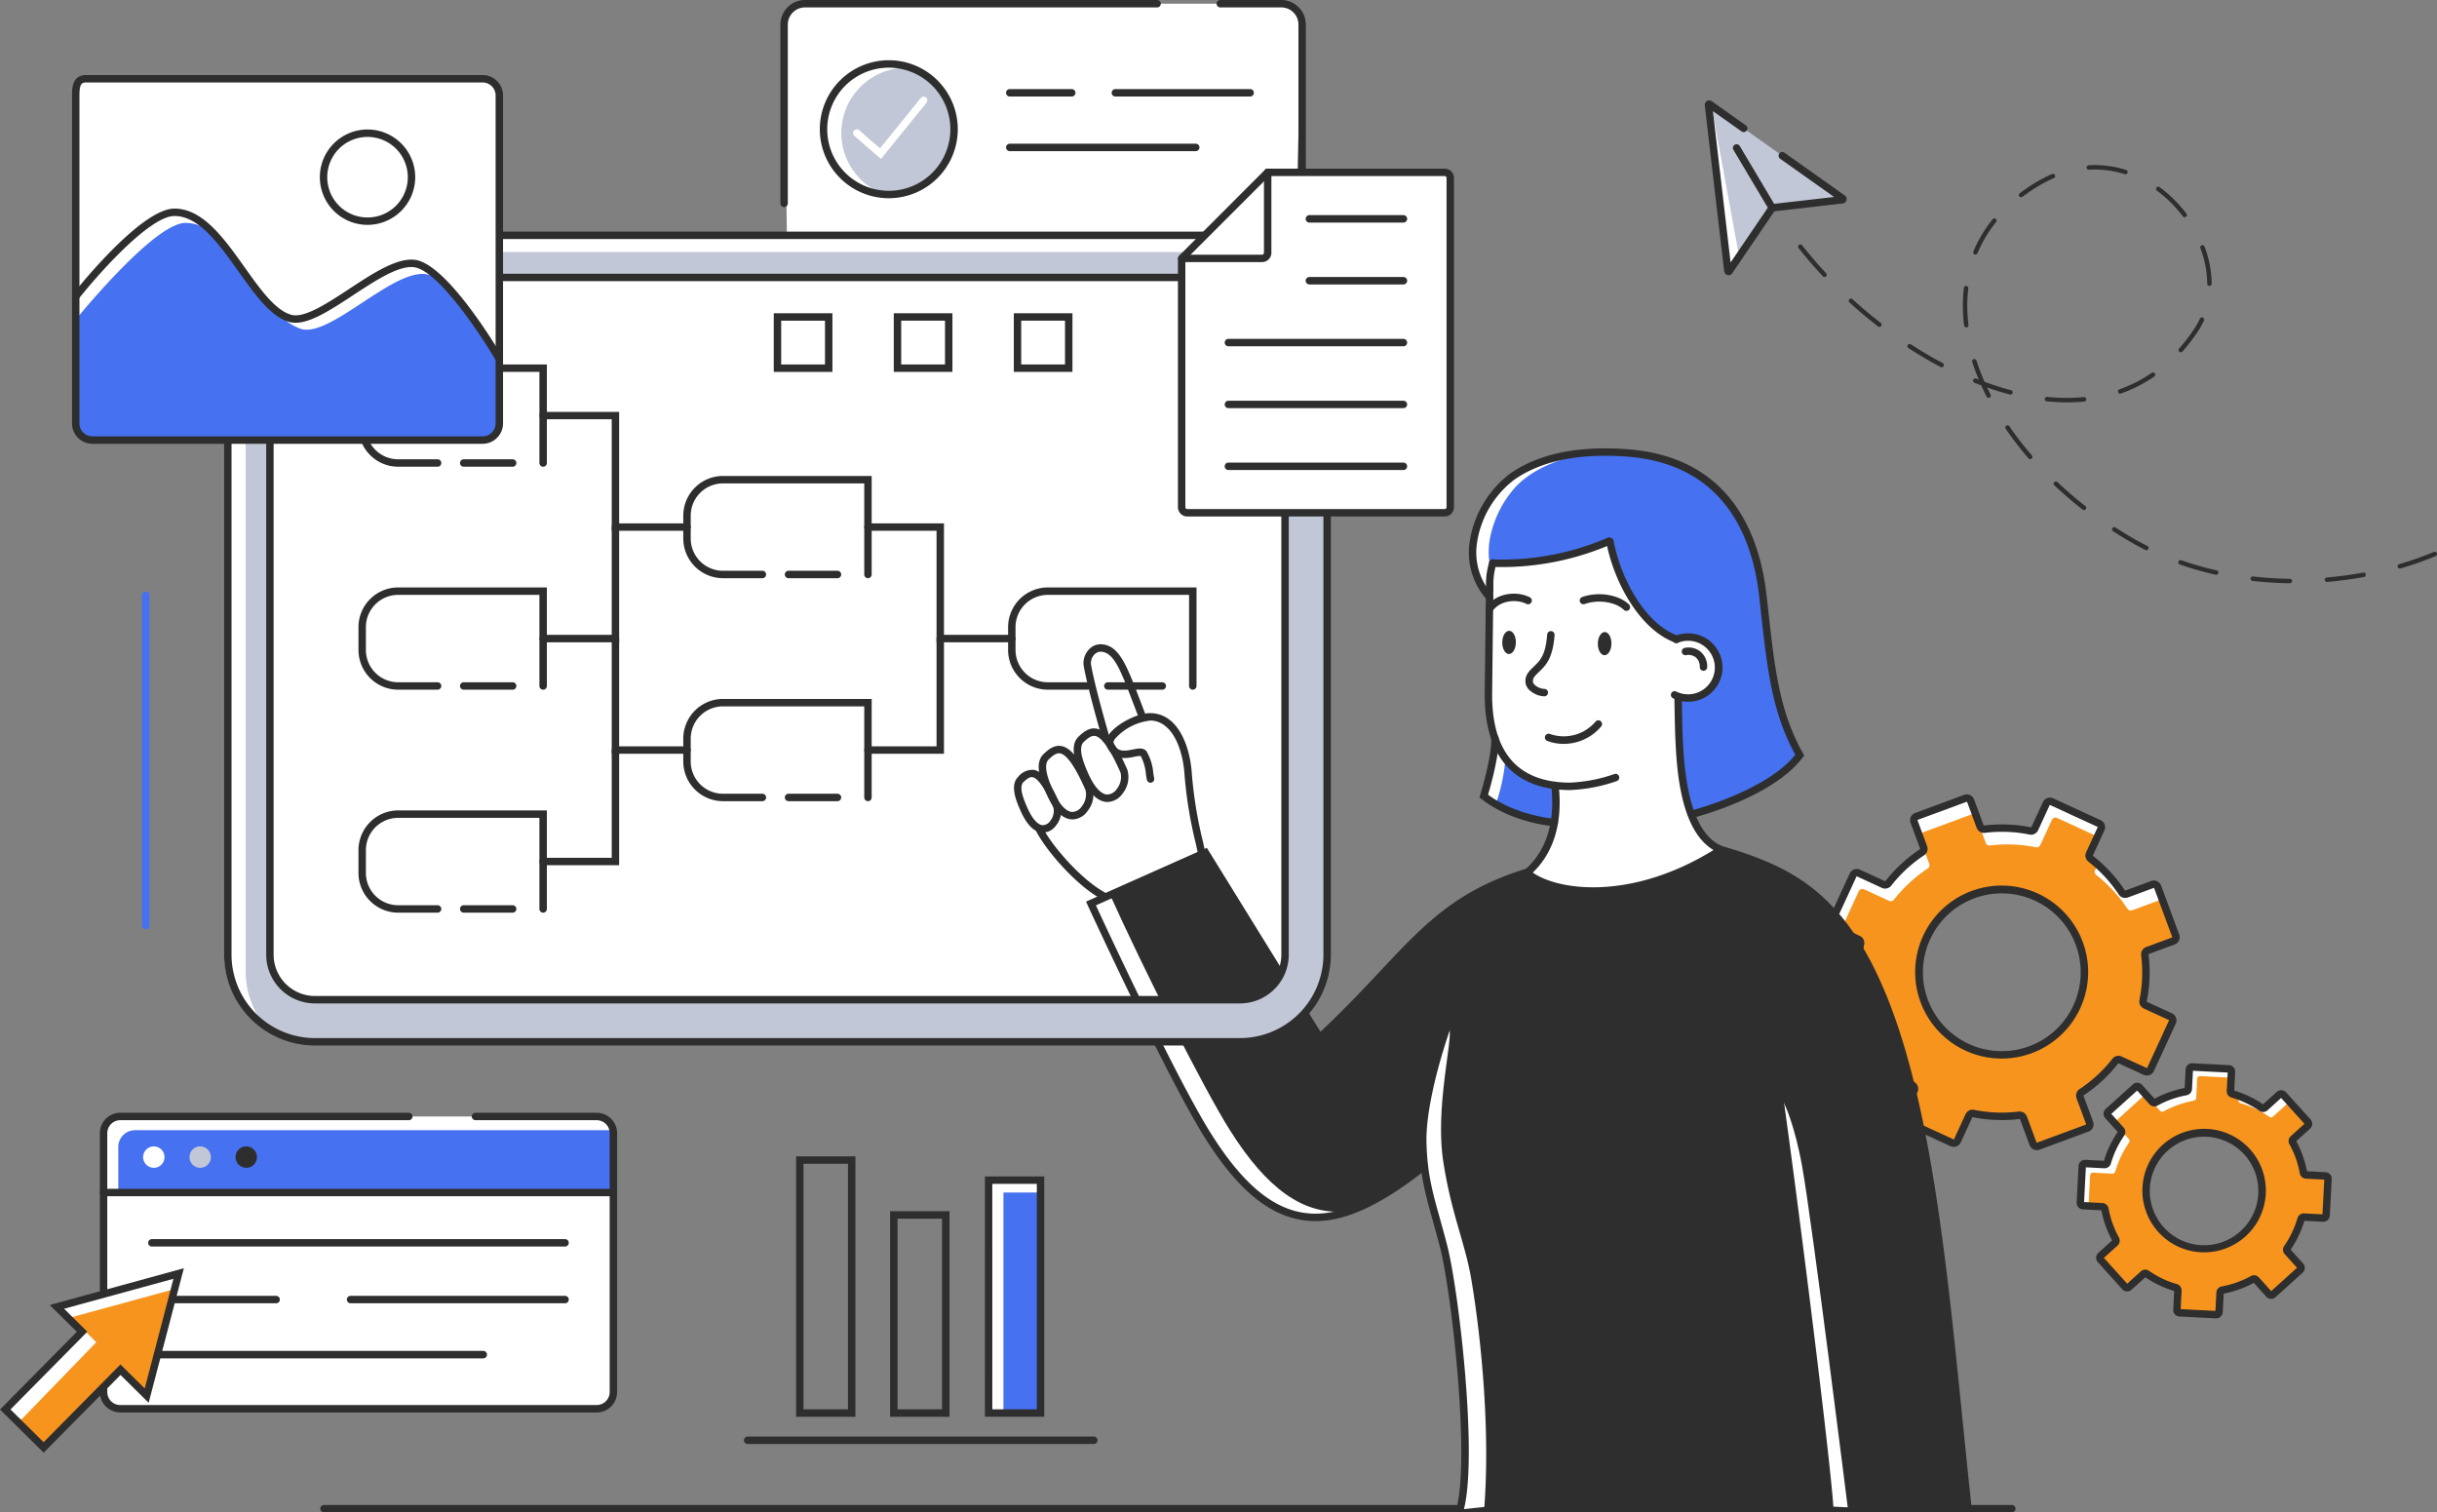<svg id="rys2" xmlns="http://www.w3.org/2000/svg" width="471.924" height="292.859" viewBox="0 0 471.924 292.859">
  <rect x="0" y="0" width="471.924" height="292.859" fill="#808080" stroke="none"/>
  <path id="Path_399" data-name="Path 399" d="M293.355,248.29H114.213a8.719,8.719,0,0,1-8.718-8.722V117.146a8.718,8.718,0,0,1,8.718-8.718H293.355a8.722,8.722,0,0,1,8.722,8.718V239.568A8.723,8.723,0,0,1,293.355,248.29Z" transform="translate(-53.226 -54.706)" fill="#fff"/>
  <path id="Path_400" data-name="Path 400" d="M175.87,162.246a.722.722,0,0,1-.721-.721v-17.64H147.792a6.254,6.254,0,0,0-6.246,6.25v4.422a6.254,6.254,0,0,0,6.246,6.25h7.637a.719.719,0,0,1,0,1.438h-7.637a7.7,7.7,0,0,1-7.684-7.689v-4.422a7.7,7.7,0,0,1,7.684-7.689h28.8v19.078A.719.719,0,0,1,175.87,162.246Z" transform="translate(-70.69 -71.87)" fill="#2e2e2e"/>
  <path id="Path_401" data-name="Path 401" d="M189.99,180.943h-9.476a.719.719,0,0,1,0-1.438h9.476a.719.719,0,0,1,0,1.438Z" transform="translate(-90.714 -90.567)" fill="#2e2e2e"/>
  <path id="Path_402" data-name="Path 402" d="M175.87,249.389a.722.722,0,0,1-.721-.721V231.028H147.792a6.253,6.253,0,0,0-6.246,6.246V241.7a6.256,6.256,0,0,0,6.246,6.25h7.637a.719.719,0,0,1,0,1.438h-7.637a7.7,7.7,0,0,1-7.684-7.688v-4.426a7.694,7.694,0,0,1,7.684-7.685h28.8v19.078A.718.718,0,0,1,175.87,249.389Z" transform="translate(-70.69 -115.837)" fill="#2e2e2e"/>
  <path id="Path_403" data-name="Path 403" d="M189.99,268.086h-9.476a.719.719,0,0,1,0-1.438h9.476a.719.719,0,0,1,0,1.438Z" transform="translate(-90.714 -134.534)" fill="#2e2e2e"/>
  <path id="Path_404" data-name="Path 404" d="M175.87,336.531a.722.722,0,0,1-.721-.721V318.17H147.792a6.253,6.253,0,0,0-6.246,6.247v4.425a6.256,6.256,0,0,0,6.246,6.25h7.637a.719.719,0,0,1,0,1.438h-7.637a7.7,7.7,0,0,1-7.684-7.689v-4.425a7.7,7.7,0,0,1,7.684-7.685h28.8V335.81A.719.719,0,0,1,175.87,336.531Z" transform="translate(-70.69 -159.803)" fill="#2e2e2e"/>
  <path id="Path_405" data-name="Path 405" d="M189.99,355.228h-9.476a.719.719,0,0,1,0-1.438h9.476a.719.719,0,0,1,0,1.438Z" transform="translate(-90.714 -178.501)" fill="#2e2e2e"/>
  <path id="Path_406" data-name="Path 406" d="M302.822,205.818a.715.715,0,0,1-.717-.717V187.461h-27.36a6.253,6.253,0,0,0-6.247,6.247v4.425a6.253,6.253,0,0,0,6.247,6.246h7.637a.719.719,0,0,1,0,1.438h-7.637a7.7,7.7,0,0,1-7.685-7.685v-4.425a7.694,7.694,0,0,1,7.685-7.685h28.795V205.1a.715.715,0,0,1-.717.717Z" transform="translate(-134.742 -93.856)" fill="#2e2e2e"/>
  <path id="Path_407" data-name="Path 407" d="M316.943,224.51h-9.476a.719.719,0,0,1,0-1.438h9.476a.719.719,0,0,1,0,1.438Z" transform="translate(-154.767 -112.548)" fill="#2e2e2e"/>
  <path id="Path_408" data-name="Path 408" d="M302.822,292.96a.718.718,0,0,1-.717-.717V274.6h-27.36a6.257,6.257,0,0,0-6.247,6.25v4.425a6.253,6.253,0,0,0,6.247,6.247h7.637a.719.719,0,0,1,0,1.438h-7.637a7.7,7.7,0,0,1-7.685-7.685V280.85a7.693,7.693,0,0,1,7.685-7.685h28.795v19.078a.718.718,0,0,1-.717.717Z" transform="translate(-134.742 -137.822)" fill="#2e2e2e"/>
  <path id="Path_409" data-name="Path 409" d="M316.943,311.653h-9.476a.719.719,0,0,1,0-1.438h9.476a.719.719,0,0,1,0,1.438Z" transform="translate(-154.767 -156.515)" fill="#2e2e2e"/>
  <path id="Path_410" data-name="Path 410" d="M429.774,249.389a.718.718,0,0,1-.717-.721V231.028H401.7a6.254,6.254,0,0,0-6.25,6.246V241.7a6.257,6.257,0,0,0,6.25,6.25h7.633a.719.719,0,0,1,0,1.438H401.7a7.7,7.7,0,0,1-7.689-7.688v-4.426a7.7,7.7,0,0,1,7.689-7.685H430.5v19.078A.721.721,0,0,1,429.774,249.389Z" transform="translate(-198.794 -115.837)" fill="#2e2e2e"/>
  <path id="Path_411" data-name="Path 411" d="M442.805,268.086H432.263a.719.719,0,1,1,0-1.438h10.542a.719.719,0,0,1,0,1.438Z" transform="translate(-217.729 -134.534)" fill="#2e2e2e"/>
  <path id="Path_412" data-name="Path 412" d="M239.412,184H224.834v-21.59H211.553a.717.717,0,1,1,0-1.434h14.719v21.586h13.14a.719.719,0,0,1,0,1.438Z" transform="translate(-106.373 -81.221)" fill="#2e2e2e"/>
  <path id="Path_413" data-name="Path 413" d="M226.272,227.572H211.553a.719.719,0,1,1,0-1.438h13.281V205.265a.719.719,0,0,1,1.438,0v22.307Z" transform="translate(-106.373 -103.202)" fill="#2e2e2e"/>
  <path id="Path_414" data-name="Path 414" d="M366.368,227.572H351.79V205.986H338.509a.719.719,0,0,1,0-1.438h14.719v21.586h13.14a.719.719,0,0,1,0,1.438Z" transform="translate(-170.429 -103.202)" fill="#2e2e2e"/>
  <path id="Path_415" data-name="Path 415" d="M353.228,271.143H338.509a.719.719,0,0,1,0-1.438H351.79V248.836a.719.719,0,1,1,1.438,0v22.307Z" transform="translate(-170.429 -125.183)" fill="#2e2e2e"/>
  <path id="Path_416" data-name="Path 416" d="M253.671,271.143H239.093V248.836a.719.719,0,1,1,1.438,0V269.7h13.14a.719.719,0,0,1,0,1.438Z" transform="translate(-120.632 -125.183)" fill="#2e2e2e"/>
  <path id="Path_417" data-name="Path 417" d="M226.272,314.714H211.553a.719.719,0,1,1,0-1.438h13.281V292.407a.719.719,0,0,1,1.438,0v22.307Z" transform="translate(-106.373 -147.169)" fill="#2e2e2e"/>
  <path id="Path_418" data-name="Path 418" d="M303.86,132.348h8.483v-8.479H303.86Zm9.922,1.438h-11.36V122.43h11.36Z" transform="translate(-152.583 -61.771)" fill="#2e2e2e"/>
  <path id="Path_419" data-name="Path 419" d="M350.766,132.348h8.483v-8.479h-8.483Zm9.922,1.438H349.328V122.43h11.359Z" transform="translate(-176.249 -61.771)" fill="#2e2e2e"/>
  <path id="Path_420" data-name="Path 420" d="M397.674,132.348h8.483v-8.479h-8.483Zm9.922,1.438H396.24V122.43H407.6Z" transform="translate(-199.918 -61.771)" fill="#2e2e2e"/>
  <path id="Path_421" data-name="Path 421" d="M741.431,360.069c-7.551-3.474-11.661-13.244-8.186-20.795s13.957-11.638,21.5-8.164,11.311,13.66,7.837,21.211S748.978,363.547,741.431,360.069Zm35.431,4.389,4.229-9.178a.787.787,0,0,0-.386-1.04l-4.846-2.234a.776.776,0,0,1-.435-.866,27.682,27.682,0,0,0,.338-8.874.781.781,0,0,1,.5-.829l5.009-1.854a.777.777,0,0,0,.465-1l-3.5-9.48a.787.787,0,0,0-1.007-.464l-5.009,1.85a.777.777,0,0,1-.922-.3,27.708,27.708,0,0,0-6.027-6.522.778.778,0,0,1-.234-.94l2.234-4.85a.783.783,0,0,0-.386-1.037l-9.178-4.229a.784.784,0,0,0-1.037.387l-2.233,4.846a.784.784,0,0,1-.87.435,27.642,27.642,0,0,0-8.87-.338.782.782,0,0,1-.832-.5l-1.851-5.009a.783.783,0,0,0-1.007-.464l-9.48,3.5a.784.784,0,0,0-.461,1.007l1.851,5.013a.775.775,0,0,1-.308.918,27.76,27.76,0,0,0-6.518,6.027.784.784,0,0,1-.944.234l-4.846-2.234a.787.787,0,0,0-1.041.386l-4.225,9.178a.782.782,0,0,0,.382,1.04l4.849,2.23a.776.776,0,0,1,.431.87,27.756,27.756,0,0,0-.338,8.87.784.784,0,0,1-.5.832l-5.013,1.851a.786.786,0,0,0-.465,1.007l3.5,9.48a.781.781,0,0,0,1.007.461l5.009-1.851a.779.779,0,0,1,.922.308,27.723,27.723,0,0,0,6.023,6.518.78.78,0,0,1,.238.944l-2.233,4.846a.782.782,0,0,0,.383,1.04l9.178,4.225a.782.782,0,0,0,1.04-.383l2.234-4.846a.774.774,0,0,1,.866-.435,27.781,27.781,0,0,0,8.874.338.778.778,0,0,1,.828.5l1.854,5.009a.782.782,0,0,0,1,.464l9.48-3.5a.785.785,0,0,0,.464-1.007l-1.851-5.009a.782.782,0,0,1,.305-.922,27.75,27.75,0,0,0,6.521-6.023.777.777,0,0,1,.94-.234l4.85,2.23a.777.777,0,0,0,1.036-.383Z" transform="translate(-360.411 -157.371)" fill="#f7941e"/>
  <path id="Path_422" data-name="Path 422" d="M818.8,338.972a.782.782,0,0,0,.234.944,27.751,27.751,0,0,1,6.023,6.522.783.783,0,0,0,.922.3l5.009-1.851a.78.78,0,0,1,1.007.461l2.668,7.216a.772.772,0,0,0,.059-.654l-3.5-9.476a.785.785,0,0,0-1.007-.465l-5.009,1.85a.782.782,0,0,1-.922-.3,27.868,27.868,0,0,0-4.983-5.637l-.5,1.089Z" transform="translate(-413.08 -170.475)" fill="#fff"/>
  <path id="Path_423" data-name="Path 423" d="M748.689,316.937l.836,2.263a.754.754,0,0,1,.4-.353l9.48-3.5a.782.782,0,0,1,1,.465l1.854,5.013a.778.778,0,0,0,.829.5,27.667,27.667,0,0,1,8.874.342.779.779,0,0,0,.866-.435l2.233-4.849a.786.786,0,0,1,1.04-.383l8.141,3.749.647-1.4a.788.788,0,0,0-.387-1.041l-9.178-4.225a.78.78,0,0,0-1.036.383l-2.234,4.849a.784.784,0,0,1-.87.435,27.727,27.727,0,0,0-8.87-.342.778.778,0,0,1-.832-.5l-1.851-5.013a.782.782,0,0,0-1.007-.461l-9.479,3.5A.781.781,0,0,0,748.689,316.937Z" transform="translate(-377.717 -157.607)" fill="#fff"/>
  <path id="Path_424" data-name="Path 424" d="M721.312,340.6a.781.781,0,0,1,1.037-.383l4.85,2.233a.777.777,0,0,0,.94-.234,27.708,27.708,0,0,1,6.522-6.027.777.777,0,0,0,.3-.922L734.128,333a.775.775,0,0,1-.245.272,27.749,27.749,0,0,0-6.518,6.027.784.784,0,0,1-.944.234l-4.846-2.233a.787.787,0,0,0-1.04.386l-4.225,9.178a.778.778,0,0,0,.383,1.037l1.037.48Z" transform="translate(-361.369 -168.011)" fill="#fff"/>
  <path id="Path_425" data-name="Path 425" d="M776.132,363.723h0ZM750.8,371.876a1.492,1.492,0,0,1,1.4.977l1.851,5.009a.06.06,0,0,0,.082.037l9.479-3.5a.071.071,0,0,0,.041-.085L761.8,369.3a1.5,1.5,0,0,1,.584-1.769,27.062,27.062,0,0,0,6.354-5.868,1.489,1.489,0,0,1,1.806-.446l4.849,2.23a.072.072,0,0,0,.086-.03l4.225-9.178a.064.064,0,0,0-.034-.085l-4.846-2.234a1.5,1.5,0,0,1-.84-1.661,26.886,26.886,0,0,0,.331-8.643,1.5,1.5,0,0,1,.966-1.594l5.009-1.851a.073.073,0,0,0,.041-.082l-3.5-9.48a.062.062,0,0,0-.082-.037l-5.009,1.851a1.5,1.5,0,0,1-1.769-.584,26.9,26.9,0,0,0-5.871-6.35,1.5,1.5,0,0,1-.446-1.81l2.234-4.846a.068.068,0,0,0-.034-.089l-9.178-4.225a.077.077,0,0,0-.085.03l-2.23,4.849a1.508,1.508,0,0,1-1.665.84,26.883,26.883,0,0,0-8.643-.33,1.5,1.5,0,0,1-1.59-.966l-1.851-5.01a.081.081,0,0,0-.086-.041l-9.479,3.5a.064.064,0,0,0-.037.082l1.851,5.013a1.488,1.488,0,0,1-.584,1.765,27.116,27.116,0,0,0-6.35,5.871,1.5,1.5,0,0,1-1.81.446l-4.846-2.234a.065.065,0,0,0-.085.034l-4.225,9.178a.063.063,0,0,0,.03.085l4.846,2.234a1.491,1.491,0,0,1,.84,1.661,27.08,27.08,0,0,0-.331,8.643,1.49,1.49,0,0,1-.966,1.59l-5.009,1.855a.063.063,0,0,0-.037.082l3.5,9.479a.081.081,0,0,0,.033.037.071.071,0,0,0,.049,0l5.013-1.851a1.5,1.5,0,0,1,1.769.584,27.044,27.044,0,0,0,5.871,6.35,1.5,1.5,0,0,1,.442,1.81l-2.23,4.846a.069.069,0,0,0,.03.085l9.178,4.229a.073.073,0,0,0,.086-.033l2.233-4.846a1.5,1.5,0,0,1,1.665-.84,26.858,26.858,0,0,0,8.639.33A1.622,1.622,0,0,1,750.8,371.876Zm3.315,7.466a1.5,1.5,0,0,1-1.409-.982l-1.851-5.009a.061.061,0,0,0-.07-.037,28.321,28.321,0,0,1-9.1-.349.067.067,0,0,0-.074.03l-2.23,4.85a1.491,1.491,0,0,1-.844.78,1.512,1.512,0,0,1-1.152-.045l-9.178-4.225a1.5,1.5,0,0,1-.736-2l2.234-4.846a.059.059,0,0,0-.026-.074,28.379,28.379,0,0,1-6.18-6.689.063.063,0,0,0-.074-.03l-5.009,1.851a1.507,1.507,0,0,1-1.932-.888l-3.5-9.479a1.5,1.5,0,0,1,.888-1.929l5.013-1.854a.06.06,0,0,0,.034-.067,28.45,28.45,0,0,1,.349-9.1.065.065,0,0,0-.03-.071l-4.85-2.233a1.506,1.506,0,0,1-.736-1.992l4.225-9.178a1.506,1.506,0,0,1,2-.736l4.845,2.23a.062.062,0,0,0,.074-.022,28.391,28.391,0,0,1,6.689-6.183.06.06,0,0,0,.03-.071l-1.85-5.013a1.5,1.5,0,0,1,.888-1.928l9.479-3.5a1.5,1.5,0,0,1,1.929.892l1.854,5.009a.068.068,0,0,0,.067.037,28.45,28.45,0,0,1,9.1.345.062.062,0,0,0,.071-.03l2.233-4.846a1.5,1.5,0,0,1,1.992-.736l9.179,4.225a1.5,1.5,0,0,1,.736,1.992l-2.23,4.849a.062.062,0,0,0,.022.074,28.394,28.394,0,0,1,6.183,6.689.065.065,0,0,0,.071.03l5.013-1.851a1.5,1.5,0,0,1,1.929.888l3.5,9.479a1.5,1.5,0,0,1-.891,1.929l-5.009,1.851a.07.07,0,0,0-.038.07,28.424,28.424,0,0,1-.345,9.1.063.063,0,0,0,.03.074l4.846,2.23a1.5,1.5,0,0,1,.736,2l-4.225,9.178a1.5,1.5,0,0,1-1.992.736l-4.849-2.233a.066.066,0,0,0-.074.026,28.3,28.3,0,0,1-6.689,6.18.065.065,0,0,0-.03.074l1.85,5.009a1.5,1.5,0,0,1-.888,1.932l-9.479,3.5A1.486,1.486,0,0,1,754.115,379.342Z" transform="translate(-359.68 -156.636)" fill="#2e2e2e"/>
  <path id="Path_426" data-name="Path 426" d="M765.417,347.683a15.276,15.276,0,1,0,6.361,1.4A15.287,15.287,0,0,0,765.417,347.683Zm-.034,31.987a16.749,16.749,0,1,1,5.8-1.044A16.667,16.667,0,0,1,765.384,379.67Z" transform="translate(-377.741 -174.69)" fill="#2e2e2e"/>
  <path id="Path_427" data-name="Path 427" d="M836.514,452.086c-5.812-.3-11.022-5.585-10.724-11.4s6.053-11.2,11.865-10.9a11.7,11.7,0,0,1,10.6,11.757c-.3,5.812-5.931,10.832-11.743,10.535Zm24.18-6.351.364-7.067a.545.545,0,0,0-.516-.576l-3.735-.193a.542.542,0,0,1-.505-.449,19.532,19.532,0,0,0-2.084-5.856.547.547,0,0,1,.108-.673l2.78-2.5a.551.551,0,0,0,.041-.773l-4.742-5.254a.543.543,0,0,0-.772-.041l-2.78,2.5a.543.543,0,0,1-.676.041,19.417,19.417,0,0,0-5.611-2.675.545.545,0,0,1-.4-.554l.189-3.731a.545.545,0,0,0-.516-.576l-7.068-.364a.551.551,0,0,0-.576.52L834,421.243a.542.542,0,0,1-.449.509,19.338,19.338,0,0,0-5.86,2.085.544.544,0,0,1-.669-.111l-2.5-2.776a.548.548,0,0,0-.776-.041l-5.254,4.738a.551.551,0,0,0-.037.776l2.5,2.776a.543.543,0,0,1,.037.68,19.431,19.431,0,0,0-2.672,5.611.551.551,0,0,1-.553.4l-3.731-.193a.548.548,0,0,0-.576.52l-.364,7.064a.546.546,0,0,0,.52.576l3.731.193a.552.552,0,0,1,.509.453,19.409,19.409,0,0,0,2.081,5.856.549.549,0,0,1-.107.673l-2.78,2.5a.547.547,0,0,0-.038.773l4.738,5.254a.551.551,0,0,0,.776.041l2.776-2.5a.543.543,0,0,1,.676-.041,19.512,19.512,0,0,0,5.615,2.676.547.547,0,0,1,.4.55l-.193,3.731a.546.546,0,0,0,.52.576l7.064.364a.543.543,0,0,0,.576-.516l.193-3.735a.545.545,0,0,1,.453-.505,19.514,19.514,0,0,0,5.856-2.084.543.543,0,0,1,.669.111l2.5,2.776a.551.551,0,0,0,.776.041l5.254-4.742a.55.55,0,0,0,.041-.773l-2.5-2.776a.548.548,0,0,1-.041-.68,19.433,19.433,0,0,0,2.675-5.611.544.544,0,0,1,.55-.4l3.731.193a.549.549,0,0,0,.576-.52Z" transform="translate(-410.238 -210.388)" fill="#f7941e"/>
  <path id="Path_428" data-name="Path 428" d="M874.851,428.809a.546.546,0,0,0,.394.554,19.4,19.4,0,0,1,5.615,2.675.542.542,0,0,0,.676-.041l2.78-2.5a.546.546,0,0,1,.773.037l3.608,4a.541.541,0,0,0-.13-.442l-4.738-5.254a.551.551,0,0,0-.776-.037l-2.776,2.5a.547.547,0,0,1-.68.037,19.381,19.381,0,0,0-4.7-2.367l-.041.836Z" transform="translate(-441.395 -215.768)" fill="#fff"/>
  <path id="Path_429" data-name="Path 429" d="M824.294,426.566l1.133,1.252a.527.527,0,0,1,.167-.334l5.254-4.738a.548.548,0,0,1,.777.041l2.5,2.776a.543.543,0,0,0,.669.108,19.432,19.432,0,0,1,5.86-2.081.546.546,0,0,0,.449-.509l.193-3.731a.548.548,0,0,1,.576-.52l6.269.324.055-1.078a.546.546,0,0,0-.52-.576l-7.064-.364a.546.546,0,0,0-.576.52l-.193,3.731a.553.553,0,0,1-.453.509,19.42,19.42,0,0,0-5.856,2.081.548.548,0,0,1-.672-.108l-2.5-2.78a.547.547,0,0,0-.773-.037l-5.254,4.738a.551.551,0,0,0-.041.777Z" transform="translate(-415.817 -210.46)" fill="#fff"/>
  <path id="Path_430" data-name="Path 430" d="M815.26,450.93a.549.549,0,0,1,.576-.52l3.731.193a.552.552,0,0,0,.553-.4,19.423,19.423,0,0,1,2.672-5.611.547.547,0,0,0-.037-.68l-1.137-1.256a.516.516,0,0,1-.086.238,19.5,19.5,0,0,0-2.676,5.615.543.543,0,0,1-.55.394l-3.731-.189a.546.546,0,0,0-.576.52l-.365,7.064a.544.544,0,0,0,.517.576l.8.041Z" transform="translate(-410.51 -223.338)" fill="#fff"/>
  <path id="Path_431" data-name="Path 431" d="M859.246,444.967l.717.037Zm-27.454,18.186,6.73.346.182-3.564a1.255,1.255,0,0,1,1.041-1.174,18.7,18.7,0,0,0,5.64-2.007,1.262,1.262,0,0,1,1.55.257l2.389,2.649,5-4.511-2.389-2.649a1.259,1.259,0,0,1-.1-1.568,18.694,18.694,0,0,0,2.575-5.4,1.272,1.272,0,0,1,1.278-.914l3.564.182.346-6.726-3.564-.182a1.27,1.27,0,0,1-1.178-1.04,18.533,18.533,0,0,0-2.007-5.641,1.261,1.261,0,0,1,.261-1.549l2.649-2.394-4.511-5-2.65,2.394a1.27,1.27,0,0,1-1.568.1,18.652,18.652,0,0,0-5.406-2.575,1.265,1.265,0,0,1-.911-1.282l.182-3.56-6.726-.345-.186,3.56a1.258,1.258,0,0,1-1.04,1.178,18.757,18.757,0,0,0-5.641,2.007,1.262,1.262,0,0,1-1.55-.256l-2.389-2.653-5,4.511,2.389,2.653a1.263,1.263,0,0,1,.1,1.568,18.628,18.628,0,0,0-2.579,5.4,1.271,1.271,0,0,1-1.278.914l-3.56-.186-.349,6.729,3.563.182a1.266,1.266,0,0,1,1.178,1.04,18.714,18.714,0,0,0,2.007,5.641,1.266,1.266,0,0,1-.257,1.549l-2.653,2.393,4.511,5,2.65-2.393a1.26,1.26,0,0,1,1.568-.1,18.7,18.7,0,0,0,5.406,2.575,1.263,1.263,0,0,1,.914,1.278Zm6.889,1.791h-.066l-7.064-.364a1.272,1.272,0,0,1-.877-.416,1.257,1.257,0,0,1-.323-.914l.182-3.6a20.016,20.016,0,0,1-5.581-2.661l-2.675,2.415a1.271,1.271,0,0,1-1.791-.093l-4.738-5.254a1.257,1.257,0,0,1-.323-.914,1.244,1.244,0,0,1,.416-.877l2.675-2.412a20.078,20.078,0,0,1-2.073-5.83l-3.594-.182a1.274,1.274,0,0,1-.877-.416,1.255,1.255,0,0,1-.323-.914l.364-7.068a1.264,1.264,0,0,1,1.33-1.2l3.593.186a20.161,20.161,0,0,1,2.661-5.585l-2.411-2.675a1.264,1.264,0,0,1,.093-1.787l5.254-4.742a1.264,1.264,0,0,1,1.788.093l2.415,2.676a20.059,20.059,0,0,1,5.827-2.074l.186-3.593a1.264,1.264,0,0,1,1.33-1.2l7.068.364a1.252,1.252,0,0,1,.873.416,1.276,1.276,0,0,1,.327.914l-.186,3.594a20.253,20.253,0,0,1,5.581,2.661l2.675-2.412a1.272,1.272,0,0,1,1.791.093l4.738,5.254a1.269,1.269,0,0,1-.093,1.791l-2.676,2.411a20.189,20.189,0,0,1,2.077,5.827l3.59.186a1.273,1.273,0,0,1,1.2,1.33l-.368,7.068a1.265,1.265,0,0,1-1.33,1.2l-3.593-.186a20.04,20.04,0,0,1-2.661,5.585l2.411,2.672a1.263,1.263,0,0,1-.093,1.791l-5.251,4.738a1.272,1.272,0,0,1-1.791-.089l-2.411-2.676a20.2,20.2,0,0,1-5.831,2.074l-.182,3.594a1.275,1.275,0,0,1-1.268,1.2Z" transform="translate(-409.506 -209.657)" fill="#2e2e2e"/>
  <path id="Path_432" data-name="Path 432" d="M849.354,442.786a10.51,10.51,0,1,0,.554.015C849.723,442.793,849.537,442.786,849.354,442.786Zm.03,22.392c-.212,0-.42,0-.628-.015a11.956,11.956,0,1,1,.628.015Z" transform="translate(-422.528 -222.678)" fill="#2e2e2e"/>
  <path id="Path_433" data-name="Path 433" d="M43.721,436.351H135.97a3.236,3.236,0,0,1,3.236,3.236v50.121a3.24,3.24,0,0,1-3.236,3.24H43.721a3.24,3.24,0,0,1-3.236-3.24V439.587A3.236,3.236,0,0,1,43.721,436.351Z" transform="translate(-20.426 -220.156)" fill="#fff"/>
  <path id="Path_434" data-name="Path 434" d="M177.828,507.891H136.295a.719.719,0,0,1,0-1.438h41.533a.719.719,0,0,1,0,1.438Z" transform="translate(-68.404 -255.525)" fill="#2e2e2e"/>
  <path id="Path_435" data-name="Path 435" d="M82.7,507.891H58.639a.719.719,0,0,1,0-1.438H82.7a.719.719,0,0,1,0,1.438Z" transform="translate(-29.224 -255.525)" fill="#2e2e2e"/>
  <path id="Path_436" data-name="Path 436" d="M138.648,485.713H58.639a.719.719,0,0,1,0-1.438h80.008a.719.719,0,0,1,0,1.438Z" transform="translate(-29.224 -244.335)" fill="#2e2e2e"/>
  <path id="Path_437" data-name="Path 437" d="M122.81,529.408H58.639a.719.719,0,0,1,0-1.438H122.81a.719.719,0,1,1,0,1.438Z" transform="translate(-29.224 -266.381)" fill="#2e2e2e"/>
  <path id="Path_438" data-name="Path 438" d="M112.5,436.912l23.466-.561a3.236,3.236,0,0,1,3.236,3.236v5.656c0,1.788.747,5.752-1.04,5.752l-97.525-.2a4.575,4.575,0,0,1-.156-.984V439.587a3.236,3.236,0,0,1,3.236-3.236l55.873.561H112.5Z" transform="translate(-20.426 -220.156)" fill="#4671f0"/>
  <path id="Path_439" data-name="Path 439" d="M43.79,442.569a3.237,3.237,0,0,1,3.237-3.236h92.249a3.235,3.235,0,0,1,.788.1,3.231,3.231,0,0,0-3.128-2.442H44.686a3.24,3.24,0,0,0-3.24,3.237v10.219c0,.063-.1.5-.037.5l2.382.164v-8.547Z" transform="translate(-20.882 -220.481)" fill="#fff"/>
  <path id="Path_440" data-name="Path 440" d="M138.2,466.056H39.751a.719.719,0,1,1,0-1.438H138.2a.719.719,0,1,1,0,1.438Z" transform="translate(-19.692 -234.417)" fill="#2e2e2e"/>
  <path id="Path_441" data-name="Path 441" d="M60.082,450.12a2.07,2.07,0,1,0-2.07,2.07A2.07,2.07,0,0,0,60.082,450.12Z" transform="translate(-28.225 -226.058)" fill="#fff"/>
  <path id="Path_442" data-name="Path 442" d="M78.213,450.12a2.072,2.072,0,1,0-2.073,2.07A2.073,2.073,0,0,0,78.213,450.12Z" transform="translate(-37.371 -226.058)" fill="#c1c7d6"/>
  <path id="Path_443" data-name="Path 443" d="M96.213,450.12a2.072,2.072,0,1,0-2.07,2.07A2.073,2.073,0,0,0,96.213,450.12Z" transform="translate(-46.453 -226.058)" fill="#2e2e2e"/>
  <path id="Path_444" data-name="Path 444" d="M135.236,492.931H42.987a3.963,3.963,0,0,1-3.957-3.957V438.853a3.963,3.963,0,0,1,3.957-3.958H98.861a.719.719,0,1,1,0,1.438H42.987a2.522,2.522,0,0,0-2.519,2.519v50.121a2.522,2.522,0,0,0,2.519,2.519h92.249a2.522,2.522,0,0,0,2.519-2.519V438.853a2.522,2.522,0,0,0-2.519-2.519H111.77a.719.719,0,0,1,0-1.438h23.466a3.963,3.963,0,0,1,3.957,3.958v50.121a3.963,3.963,0,0,1-3.957,3.957Z" transform="translate(-19.692 -219.421)" fill="#2e2e2e"/>
  <path id="Path_445" data-name="Path 445" d="M452.759,589.618H125.918a.719.719,0,1,1,0-1.438H452.759a.719.719,0,0,1,0,1.438Z" transform="translate(-63.167 -296.759)" fill="#2e2e2e"/>
  <path id="Path_446" data-name="Path 446" d="M588.529,276.838a17.1,17.1,0,0,0,3.768-4.522,27.933,27.933,0,0,0,2.408-8.216,23.27,23.27,0,0,0-.766-4.979c-4.374-1.3-7.774-2.426-9.42-5.31a21.434,21.434,0,0,1-2.894-11.107c.268-3.82-1.059-22.73,1.434-26.547,5.347-.134,10.787-.487,13.589-1.442s8.3-2.411,8.3-2.411,3.055,8.58,5.005,11.486,5.533,6.3,6.667,6.689a6.441,6.441,0,0,0,2.857,0s4.485.122,5.656,2.14a7.364,7.364,0,0,1,.851,5.321c-.267,1.635-.955,3.6-3.467,3.772a18.879,18.879,0,0,0-4.366.806s.216,9.1.613,11.159.784,10.3,3.486,13.957,4.886,4.47,4.886,4.47a34.6,34.6,0,0,1-5.96,5.477c-3.236,2.23-11.676,5.15-15.659,4.567s-5.254-.32-9.29-1.966-7.7-3.344-7.7-3.344Z" transform="translate(-293.392 -107.115)" fill="#fff"/>
  <path id="Path_447" data-name="Path 447" d="M616.068,223.672a62.443,62.443,0,0,0-.583,10.724c.118,3.653,2.036,10.721,3.113,11.68,5.991-1.617,15.277-5.091,20.486-11.323a77.919,77.919,0,0,1-6.287-21.482c-.542-4.154-2.04-16.912-4.077-21.824s-8.885-11.486-14.414-13.288-13.017-3.422-19.966-1.806-10.839,3.805-13.444,6.47a20.791,20.791,0,0,0-5.083,10.2,13.483,13.483,0,0,0,.948,8.067c.988,2.222,2.021,1.951,2.021,1.951s-.089-4.4,1.078-5.254c5.258-.361,10.241-1.349,13.794-1.932s6.6-1.617,8.309-2.022c1.26,6.692,5.752,12.894,7.324,14.871s4.162,3.653,6.05,3.682,2.984-.818,4.742.309,3.973,4.871,2.984,7.06-.9,2.872-3.2,3.411A14.847,14.847,0,0,1,616.068,223.672Z" transform="translate(-290.408 -88.641)" fill="#4671f0"/>
  <path id="Path_448" data-name="Path 448" d="M578.626,198.5a14.517,14.517,0,0,1-.082-5.481,20.79,20.79,0,0,1,5.083-10.2c2.605-2.665,6.5-4.85,13.448-6.47a26.127,26.127,0,0,1,4.574-.6,28.268,28.268,0,0,0-8.049.6c-6.949,1.62-10.843,3.805-13.448,6.47a20.781,20.781,0,0,0-5.083,10.2,13.447,13.447,0,0,0,.951,8.067c.988,2.222,2.021,1.951,2.021,1.951A14.753,14.753,0,0,1,578.626,198.5Z" transform="translate(-290.033 -88.646)" fill="#fff"/>
  <path id="Path_449" data-name="Path 449" d="M582.469,292.605a60.034,60.034,0,0,1-1.917,9.164c5.269,3.534,10.241,5.091,13.058,4.612.9-1.137.361-5.779,0-6.481a22.413,22.413,0,0,1-6.829-3.1c-3.713-2.155-4.311-4.192-4.311-4.192Z" transform="translate(-292.911 -147.63)" fill="#4671f0"/>
  <path id="Path_450" data-name="Path 450" d="M584.149,294.336a16.122,16.122,0,0,0-1.657-3.471,75.695,75.695,0,0,1-2.4,9.959c.784.524,1.557.992,2.322,1.431a35.437,35.437,0,0,0,1.732-7.919Z" transform="translate(-292.68 -146.752)" fill="#fff"/>
  <path id="Path_451" data-name="Path 451" d="M595.883,459.688c-4.794-43.785-7.413-94.85-26.235-115.541-5.113-5.618-11.022-9.044-21.586-12.069-17.521,11.315-33.161,8.45-37.654,4.4-18.595,5.749-22.82,15.9-40.069,31.984-8.535-13.835-22.132-35.829-22.132-35.829L426.045,342.5s15.3,33.273,22.611,44.9c13.062,20.768,25.079,19.438,42.132,5.964.72,9.1,3.422,16.258,5.4,22.905s2.036,21.661,2.244,24.533c.342,4.712-.446,19.13-.446,19.13h97.9Z" transform="translate(-214.956 -167.546)" fill="#2e2e2e"/>
  <path id="Path_452" data-name="Path 452" d="M567.838,494.383c1.215-16.365-.944-34.9-2.575-44.339-1.178-6.834-3.857-12.523-5.388-22.593-1.657-10.877,2.155-24.529,1.078-25.923-6.019,13.344-5.295,25.544-5.046,26.413a192.462,192.462,0,0,1,4.883,20.025c1.446,8.5,2.605,25.172,2.813,28.045.342,4.712-.405,18.866-.405,18.866Z" transform="translate(-280.393 -202.586)" fill="#fff"/>
  <path id="Path_453" data-name="Path 453" d="M453.109,395.242c-5.1-8.1-16.87-31.534-23.143-45.465l-3.854,1.743s15.827,33.775,23.132,45.394c8.948,14.225,15.871,17.487,25.789,14.18C467.348,411.529,460.388,406.825,453.109,395.242Z" transform="translate(-214.99 -176.476)" fill="#fff"/>
  <path id="Path_454" data-name="Path 454" d="M697.147,430.845s2.1,4.032,3.612,12.609c1.977,11.185,8.789,65.8,8.789,65.8l-3.263-.152-9.138-78.255Z" transform="translate(-351.737 -217.378)" fill="#fff"/>
  <path id="Path_455" data-name="Path 455" d="M596.653,263.291h-.071c-5.808-.067-10.141-1.981-12.88-5.689-2.323-3.155-3.471-7.585-3.408-13.169l.242-20.646a15.164,15.164,0,0,1,.65-4.708.719.719,0,1,1,1.334.535,13.243,13.243,0,0,0-.546,4.192l-.242,20.646c-.06,5.262.992,9.4,3.129,12.3,2.453,3.33,6.4,5.046,11.739,5.106a29.743,29.743,0,0,0,8.792-1.665.719.719,0,0,1,.49,1.353,31.159,31.159,0,0,1-9.23,1.75Z" transform="translate(-292.779 -110.305)" fill="#2e2e2e"/>
  <path id="Path_456" data-name="Path 456" d="M656.408,260.77h-.078a6.543,6.543,0,0,1-2.832-.673.718.718,0,1,1,.632-1.289,5.183,5.183,0,1,0,2.337-9.84,5.128,5.128,0,0,0-2.062.4.718.718,0,1,1-.557-1.323,6.873,6.873,0,0,1,2.638-.516,6.62,6.62,0,0,1-.078,13.24Z" transform="translate(-329.511 -124.888)" fill="#2e2e2e"/>
  <path id="Path_457" data-name="Path 457" d="M661.506,257.571a.033.033,0,0,1-.019,0,.717.717,0,0,1-.7-.732,2.316,2.316,0,0,0-.751-1.843,2.257,2.257,0,0,0-1.907-.446.719.719,0,0,1-.249-1.416,3.656,3.656,0,0,1,3.092.769,3.751,3.751,0,0,1,1.252,2.969A.722.722,0,0,1,661.506,257.571Z" transform="translate(-331.625 -127.68)" fill="#2e2e2e"/>
  <path id="Path_458" data-name="Path 458" d="M589.787,248.792c-.015,1.241-.613,2.24-1.342,2.233s-1.307-1.022-1.293-2.263.617-2.237,1.345-2.23S589.8,247.555,589.787,248.792Z" transform="translate(-296.24 -124.385)" fill="#2e2e2e"/>
  <path id="Path_459" data-name="Path 459" d="M581.425,235.71a.728.728,0,0,1-.409-.126.716.716,0,0,1-.182-1c1.876-2.728,5.867-3.163,8.42-1.854a.719.719,0,0,1-.658,1.278c-1.965-1.007-5.15-.684-6.581,1.39a.712.712,0,0,1-.591.312Z" transform="translate(-292.988 -117.063)" fill="#2e2e2e"/>
  <path id="Path_460" data-name="Path 460" d="M624.51,249.242c-.015,1.241.565,2.252,1.293,2.259s1.326-.988,1.342-2.23-.565-2.252-1.29-2.259S624.525,248,624.51,249.242Z" transform="translate(-315.089 -124.627)" fill="#2e2e2e"/>
  <path id="Path_461" data-name="Path 461" d="M626.477,235.46a.73.73,0,0,1-.5-.2c-1.594-1.55-4.99-2.055-7.573-1.13a.718.718,0,1,1-.483-1.352c3.1-1.111,7.075-.476,9.059,1.449a.719.719,0,0,1-.5,1.234Z" transform="translate(-311.523 -117.169)" fill="#2e2e2e"/>
  <path id="Path_462" data-name="Path 462" d="M599.79,259.269a4.477,4.477,0,0,1-2.738-1.141,2.387,2.387,0,0,1-.847-1.694c-.034-1.315.7-2.029,1.553-2.854.257-.249.52-.5.8-.8.94-1.025,1.62-2.348,1.858-5.469a.719.719,0,1,1,1.434.108c-.29,3.746-1.245,5.258-2.234,6.336-.3.33-.6.613-.854.862-.788.762-1.134,1.126-1.115,1.784a1.057,1.057,0,0,0,.382.676,3.084,3.084,0,0,0,1.795.759.718.718,0,1,1,.078,1.434C599.864,259.269,599.827,259.269,599.79,259.269Z" transform="translate(-300.807 -124.439)" fill="#2e2e2e"/>
  <path id="Path_463" data-name="Path 463" d="M663.468,301.936a.671.671,0,0,1-.268-.052c-7.785-3.132-8.346-16.521-8.614-22.953-.078-1.806-.156-7.064-.16-7.287a.719.719,0,0,1,.71-.728h.011a.718.718,0,0,1,.717.706c0,.056.082,5.462.156,7.25.238,5.652.791,18.892,7.714,21.679a.719.719,0,0,1-.268,1.386Z" transform="translate(-330.183 -136.687)" fill="#2e2e2e"/>
  <path id="Path_464" data-name="Path 464" d="M617.288,246.8a.719.719,0,0,1-.174-1.416c.145-.037,14.485-3.734,20.218-10.813-4.5-8.253-5.4-16.276-6.733-28.319l-.256-2.323c-1.3-11.624-6.837-25.763-25.789-27.115-9.134-.654-16.4.843-21.593,4.448a18.856,18.856,0,0,0-7.291,12.415,12.266,12.266,0,0,0,2.988,9.877.719.719,0,1,1-1.074.955,13.67,13.67,0,0,1-3.34-11,20.381,20.381,0,0,1,7.9-13.422c5.474-3.8,13.05-5.381,22.515-4.7,19.94,1.423,25.752,16.224,27.116,28.39l.26,2.326c1.338,12.069,2.226,20.044,6.789,28.193l.23.409-.282.376c-5.834,7.722-20.672,11.545-21.3,11.705a.73.73,0,0,1-.178.022Z" transform="translate(-289.67 -88.411)" fill="#2e2e2e"/>
  <path id="Path_465" data-name="Path 465" d="M641.434,230.6a.716.716,0,0,1-.245-.045c-6.811-2.453-11.876-11.62-13.355-19.409a.719.719,0,1,1,1.412-.268c1.4,7.387,6.128,16.053,12.434,18.324a.72.72,0,0,1-.245,1.4Z" transform="translate(-316.76 -106.099)" fill="#2e2e2e"/>
  <path id="Path_466" data-name="Path 466" d="M584.622,215.778c-.691,0-1.345-.015-1.951-.049a.718.718,0,1,1,.078-1.434,51.48,51.48,0,0,0,22.218-4.2.725.725,0,0,1,.955.357.716.716,0,0,1-.36.951A53.39,53.39,0,0,1,584.622,215.778Z" transform="translate(-293.636 -105.971)" fill="#2e2e2e"/>
  <path id="Path_467" data-name="Path 467" d="M607.425,286.071a8.762,8.762,0,0,1-3.151-.572.719.719,0,0,1,.52-1.341,8.07,8.07,0,0,0,8.814-2.375.712.712,0,0,1,1.007-.115.72.72,0,0,1,.119,1.011,9.449,9.449,0,0,1-7.309,3.392Z" transform="translate(-304.648 -142.032)" fill="#2e2e2e"/>
  <path id="Path_468" data-name="Path 468" d="M422.356,293.164c1.538,3.567,2.962,4.236,3.671,4.318A2.293,2.293,0,0,0,428,296.4a3.674,3.674,0,0,0,.71-3.181c-1.955-4.437-3.6-6.815-4.886-7.071-.6-.119-1.249.219-2.234,1.163-1.241,1.208.115,4.348.769,5.856Zm3.85,5.767a2.575,2.575,0,0,1-.338-.022c-1.814-.2-3.438-1.947-4.831-5.173-.84-1.943-2.4-5.563-.446-7.462,1-.962,2.119-1.813,3.508-1.538,1.877.372,3.65,2.735,5.923,7.9a5.04,5.04,0,0,1-.87,4.612A3.726,3.726,0,0,1,426.206,298.932Z" transform="translate(-211.728 -143.634)" fill="#2e2e2e"/>
  <path id="Path_469" data-name="Path 469" d="M408.678,299.974c1.542,3.567,2.961,4.236,3.675,4.318a2.268,2.268,0,0,0,1.966-1.085,3.674,3.674,0,0,0,.71-3.181c-1.955-4.437-3.6-6.815-4.886-7.071-.6-.119-1.245.219-2.23,1.163C406.672,295.326,408.028,298.466,408.678,299.974Zm3.85,5.767a2.594,2.594,0,0,1-.338-.022c-1.813-.2-3.437-1.947-4.831-5.173-.839-1.943-2.4-5.563-.445-7.462,1-.962,2.118-1.813,3.511-1.538,1.873.372,3.645,2.735,5.919,7.9a5.04,5.04,0,0,1-.87,4.612A3.715,3.715,0,0,1,412.528,305.742Z" transform="translate(-204.828 -147.07)" fill="#2e2e2e"/>
  <path id="Path_470" data-name="Path 470" d="M398.827,308c1.271,2.944,2.419,3.493,2.991,3.56a1.816,1.816,0,0,0,1.546-.866,3,3,0,0,0,.584-2.557c-1.624-3.69-2.977-5.667-4.021-5.871-.461-.093-.974.182-1.773.948C397.169,304.169,398.287,306.759,398.827,308Zm3.125,5a2.764,2.764,0,0,1-.3-.015c-1.565-.179-2.962-1.665-4.148-4.415-.717-1.657-2.051-4.742-.353-6.4a3.551,3.551,0,0,1,3.055-1.323c1.616.324,3.125,2.326,5.054,6.7a4.285,4.285,0,0,1-.743,3.987A3.233,3.233,0,0,1,401.951,313Z" transform="translate(-199.963 -151.77)" fill="#2e2e2e"/>
  <path id="Path_471" data-name="Path 471" d="M427.876,270.887a.714.714,0,0,1-.691-.528c-.07-.249-.182-.647-.327-1.152-.821-2.895-2.53-8.918-3.307-13.028a3.833,3.833,0,0,1,.854-3.24,3.108,3.108,0,0,1,2.46-1.152c3.49.138,4.946,3.965,7.592,10.914.364.959.754,1.984,1.178,3.076a.719.719,0,0,1-1.341.521c-.424-1.1-.814-2.122-1.182-3.084-2.5-6.585-3.764-9.892-6.3-9.989a1.732,1.732,0,0,0-1.315.654,2.406,2.406,0,0,0-.532,2.032c.766,4.05,2.527,10.253,3.277,12.9.145.513.26.914.331,1.167a.718.718,0,0,1-.505.881.673.673,0,0,1-.19.026Z" transform="translate(-213.662 -127.035)" fill="#2e2e2e"/>
  <path id="Path_472" data-name="Path 472" d="M438.99,286.981m11.753,19.26a.721.721,0,0,1-.7-.568c-.13-.6-.264-1.212-.4-1.825A82.408,82.408,0,0,1,447.5,290.79c-.3-5.221-2.449-10.542-6.563-10.657A10.7,10.7,0,0,0,434,283.715c-.137.208-.353.595-.241.847.736,1.654,1.951,1.538,3.723,1.178,1.014-.2,2.066-.42,2.653.372a9.715,9.715,0,0,1,1.3,4.184c.063.405.115.755.171,1a.717.717,0,0,1-1.4.327c-.07-.3-.126-.668-.193-1.1A9.177,9.177,0,0,0,439,287a4.657,4.657,0,0,0-1.234.153c-1.52.312-4.065.829-5.325-2a2.235,2.235,0,0,1,.364-2.23c1.419-2.122,5.633-4.3,8.168-4.218,5.369.149,7.644,6.562,7.956,12.01a82,82,0,0,0,2.115,12.828q.206.925.4,1.836a.722.722,0,0,1-.553.855A.672.672,0,0,1,450.744,306.241Z" transform="translate(-218.106 -140.613)" fill="#2e2e2e"/>
  <path id="Path_473" data-name="Path 473" d="M417.886,337.044a.705.705,0,0,1-.342-.085c-4.634-2.494-10.364-8.893-12.609-13.077a.719.719,0,0,1,1.267-.68c2.144,3.994,7.741,10.185,12.021,12.489a.719.719,0,0,1-.338,1.353Z" transform="translate(-204.263 -162.877)" fill="#2e2e2e"/>
  <path id="Path_474" data-name="Path 474" d="M704.608,509.17a.713.713,0,0,1-.714-.669c-.709-10.9-7.465-63.788-9.643-78.949a.719.719,0,1,1,1.423-.2c2.177,15.176,8.941,68.132,9.654,79.057a.72.72,0,0,1-.672.765Z" transform="translate(-350.272 -216.311)" fill="#2e2e2e"/>
  <path id="Path_475" data-name="Path 475" d="M595.27,459.607a.72.72,0,0,1-.714-.639c-.628-5.741-1.23-11.724-1.813-17.51-3.954-39.241-8.042-79.823-24.24-97.626-5.061-5.563-10.951-8.878-20.94-11.773-17.342,11.067-32.946,8.432-37.929,4.426-12.813,4.043-18.513,10.111-27.1,19.249-3.445,3.668-7.35,7.822-12.322,12.456l-.639.6-.461-.743c-7.751-12.567-19.676-31.857-21.805-35.3l-20.921,9.312c2.2,4.746,15.629,33.607,22.262,44.153,5.912,9.4,11.531,14.269,17.677,15.329,6.328,1.089,13.489-1.855,23.225-9.547a.717.717,0,1,1,.888,1.126c-10.081,7.967-17.595,11-24.358,9.836-6.577-1.13-12.5-6.209-18.647-15.982-7.25-11.523-22.5-44.64-22.656-44.975l-.305-.661,23.4-10.416.331.535s13.117,21.219,21.671,35.083c4.634-4.363,8.331-8.3,11.613-11.791,8.51-9.056,14.656-15.6,28.1-19.754l.39-.123.3.275c4.348,3.917,19.594,6.626,36.781-4.474l.275-.178.312.093c10.464,3,16.61,6.436,21.921,12.278,16.517,18.156,20.631,58.972,24.607,98.451.583,5.782,1.186,11.761,1.813,17.495a.718.718,0,0,1-.639.791.521.521,0,0,1-.078,0Z" transform="translate(-214.165 -166.747)" fill="#2e2e2e"/>
  <path id="Path_476" data-name="Path 476" d="M596.227,323.806a.719.719,0,0,1-.472-1.263c4.144-3.579,5.908-9.193,5.1-16.235a.718.718,0,1,1,1.427-.163c.862,7.536-1.071,13.582-5.589,17.487a.7.7,0,0,1-.468.175Z" transform="translate(-300.456 -154.138)" fill="#2e2e2e"/>
  <path id="Path_477" data-name="Path 477" d="M562.592,494.385a.735.735,0,0,1-.178-.022.718.718,0,0,1-.516-.877c2.579-9.9-.944-41.63-3.225-50.478-.487-1.888-.944-3.523-1.386-5.106-1.482-5.306-2.553-9.141-2.664-15.388-.089-5.21,1.709-13.66,4.812-22.6a.718.718,0,1,1,1.357.472c-3.051,8.792-4.82,17.057-4.731,22.11.1,6.057,1.156,9.818,2.613,15.024.442,1.59.9,3.229,1.393,5.135,2.256,8.751,5.957,40.693,3.226,51.2A.722.722,0,0,1,562.592,494.385Z" transform="translate(-279.826 -201.526)" fill="#2e2e2e"/>
  <path id="Path_478" data-name="Path 478" d="M592.723,304.874h-.052c-.323-.022-8.067-.6-14.057-5.266l-.394-.308.152-.476c.022-.07,2.252-7.22,2.137-10.914a.718.718,0,1,1,1.434-.049c.108,3.4-1.538,9.19-2.051,10.91,5.6,4.125,12.805,4.66,12.88,4.667a.718.718,0,0,1-.049,1.434Z" transform="translate(-291.734 -144.887)" fill="#2e2e2e"/>
  <path id="Path_479" data-name="Path 479" d="M32.537,509.539l3.092-11.824-11.787,3.233-11.787,3.233L16.926,509,2.047,524.05l7.436,7.35,14.879-15.054,5.079,5.016Z" transform="translate(-1.033 -251.116)" fill="#f7941e"/>
  <path id="Path_480" data-name="Path 480" d="M4.9,526.49l14.5-14.968-4.872-4.82,12.163-3.318,7.714-2.115.672-2.564L23.29,501.938,12.418,504.5l3.961,5.485L1.5,525.04l3.4,1.449Z" transform="translate(-0.757 -251.616)" fill="#fff"/>
  <path id="Path_481" data-name="Path 481" d="M2.032,523l6.414,6.339,14.879-15.054,4.7,4.649L33.585,497.7l-21.174,5.8,4.5,4.448L2.032,523Zm6.425,8.372L0,523.013l14.879-15.05-5.251-5.187,25.979-7.123-6.819,26.056-5.451-5.388L8.458,531.374Z" transform="translate(0 -250.076)" fill="#2e2e2e"/>
  <path id="Path_482" data-name="Path 482" d="M680.161,60.763l13.5-1.546a.141.141,0,0,0,.067-.253L667.973,40.719a.142.142,0,0,0-.226.134L671.5,72.977a.139.139,0,0,0,.26.052l8.3-12.2A.149.149,0,0,1,680.161,60.763Z" transform="translate(-336.903 -20.53)" fill="#c1c7d6"/>
  <path id="Path_483" data-name="Path 483" d="M674.216,70.167,668.887,41.13l3.448,32.121Z" transform="translate(-337.479 -20.752)" fill="#fff"/>
  <path id="Path_484" data-name="Path 484" d="M667.727,40.019v0Zm-.9.554c.007,0,.015.011.022.015Zm4.08,32.515a1.093,1.093,0,0,1-.16-.015.86.86,0,0,1-.691-.732L666.3,40.2a.859.859,0,0,1,1.367-.792l6.585,4.664a.718.718,0,1,1-.833,1.17l-5.544-3.924,3.423,29.3,7.421-10.91a.869.869,0,0,1,.609-.394l12.014-1.375-10.468-7.414a.72.72,0,0,1,.832-1.174l11.7,8.291a.861.861,0,0,1-.379,1.553l-13.251,1.516-8.145,11.973a.86.86,0,0,1-.728.4Z" transform="translate(-336.17 -19.797)" fill="#2e2e2e"/>
  <path id="Path_485" data-name="Path 485" d="M684.912,69.407a.715.715,0,0,1-.617-.353L677.4,57.464a.717.717,0,1,1,1.234-.732l6.893,11.59a.716.716,0,0,1-.249.985.732.732,0,0,1-.368.1Z" transform="translate(-341.724 -28.445)" fill="#2e2e2e"/>
  <path id="Path_486" data-name="Path 486" d="M766.169,66.3a.379.379,0,0,1-.13-.019,19.186,19.186,0,0,0-6.934-.874.429.429,0,0,1-.457-.4.434.434,0,0,1,.4-.457,19.988,19.988,0,0,1,7.246.914.43.43,0,0,1-.13.84Zm-20.207,4.44a.431.431,0,0,1-.26-.776,36.717,36.717,0,0,1,3.288-2.2,24.83,24.83,0,0,1,2.969-1.512.43.43,0,0,1,.565.226.436.436,0,0,1-.226.569,24.764,24.764,0,0,0-2.869,1.457,35.283,35.283,0,0,0-3.207,2.148A.428.428,0,0,1,745.961,70.742Zm31.66,3.869a.437.437,0,0,1-.346-.171,24.471,24.471,0,0,0-5-4.954.429.429,0,0,1-.093-.6.437.437,0,0,1,.605-.093,25.24,25.24,0,0,1,5.177,5.128.429.429,0,0,1-.342.691ZM737.11,81.849a.434.434,0,0,1-.4-.6A25.848,25.848,0,0,1,740.454,75a.429.429,0,1,1,.669.539,24.991,24.991,0,0,0-3.612,6.042A.431.431,0,0,1,737.11,81.849Zm-29.222,4.336a.44.44,0,0,1-.316-.137c-1.665-1.78-3.251-3.623-4.711-5.477a.433.433,0,0,1,.68-.535c1.445,1.836,3.013,3.66,4.663,5.421a.435.435,0,0,1-.316.728Zm74.542,1.721a.436.436,0,0,1-.431-.428,20.256,20.256,0,0,0-1.319-6.879.43.43,0,0,1,.807-.3,21.038,21.038,0,0,1,1.375,7.172.432.432,0,0,1-.428.435Zm-63.919,7.945a.414.414,0,0,1-.264-.093c-1.892-1.464-3.753-3.025-5.529-4.645a.43.43,0,1,1,.58-.635c1.761,1.6,3.6,3.147,5.477,4.6a.432.432,0,0,1,.078.605.437.437,0,0,1-.342.167Zm16.83.1a.433.433,0,0,1-.428-.382,32.2,32.2,0,0,1-.238-3.842,28.857,28.857,0,0,1,.2-3.426.432.432,0,0,1,.859.1,27.917,27.917,0,0,0-.2,3.326,31.2,31.2,0,0,0,.231,3.738.432.432,0,0,1-.376.484c-.018,0-.034,0-.052,0Zm41.541,4.812a.417.417,0,0,1-.286-.108.43.43,0,0,1-.037-.609,34.634,34.634,0,0,0,2.958-3.872,14.747,14.747,0,0,0,1.063-1.906.432.432,0,0,1,.784.364,16.02,16.02,0,0,1-1.126,2.018,35.994,35.994,0,0,1-3.032,3.969A.43.43,0,0,1,776.881,100.763Zm-46.315,2.9a.436.436,0,0,1-.2-.052c-2.081-1.1-4.177-2.33-6.228-3.664a.428.428,0,0,1-.126-.594.437.437,0,0,1,.6-.13c2.029,1.319,4.1,2.542,6.157,3.627a.431.431,0,0,1-.2.814Zm34.573,5.114a.433.433,0,0,1-.145-.84,26.735,26.735,0,0,0,6.287-3.2.432.432,0,0,1,.486.713,27.773,27.773,0,0,1-6.488,3.3.5.5,0,0,1-.142.026Zm-25.48.806a.426.426,0,0,1-.382-.234q-.552-1.087-1.037-2.174c-.438-.167-.881-.338-1.319-.513a.431.431,0,0,1,.324-.8l.516.2c-.476-1.141-.9-2.282-1.263-3.415a.431.431,0,1,1,.821-.264,42.822,42.822,0,0,0,1.564,4.1c1.724.639,3.445,1.182,5.125,1.624a.432.432,0,1,1-.219.836c-1.449-.382-2.924-.836-4.411-1.364.216.461.438.915.669,1.371a.432.432,0,0,1-.189.58.464.464,0,0,1-.2.045Zm15.157.877a38.829,38.829,0,0,1-3.9-.2.43.43,0,0,1,.09-.855,36.2,36.2,0,0,0,7.09.037.431.431,0,0,1,.082.859c-1.093.108-2.222.16-3.359.16Zm-7.1,10.988a.424.424,0,0,1-.327-.149,63.957,63.957,0,0,1-4.419-5.727.432.432,0,0,1,.713-.487,62.872,62.872,0,0,0,4.359,5.648.438.438,0,0,1-.045.61.43.43,0,0,1-.282.1Zm10.42,9.87a.434.434,0,0,1-.264-.089c-1.914-1.494-3.757-3.077-5.485-4.708a.432.432,0,0,1,.595-.628c1.706,1.613,3.53,3.177,5.422,4.656a.43.43,0,0,1-.268.769Zm12.077,7.762a.433.433,0,0,1-.193-.045c-.955-.479-1.9-.992-2.817-1.52-1.167-.673-2.323-1.382-3.441-2.1a.431.431,0,1,1,.468-.724c1.107.713,2.252,1.416,3.4,2.081.9.52,1.832,1.022,2.772,1.494a.432.432,0,0,1-.193.818Zm49.077,3.552a.43.43,0,0,1-.122-.843,65.051,65.051,0,0,0,6.733-2.363.431.431,0,1,1,.334.8,65.072,65.072,0,0,1-6.826,2.4A.442.442,0,0,1,819.288,142.631Zm-35.554,1.215a.4.4,0,0,1-.093-.011,62.248,62.248,0,0,1-6.956-1.984.427.427,0,0,1-.264-.55.432.432,0,0,1,.55-.264,62.165,62.165,0,0,0,6.856,1.958.431.431,0,0,1-.093.851Zm21.438,1.386a.432.432,0,0,1-.037-.862c2.378-.2,4.76-.516,7.083-.944a.431.431,0,0,1,.156.847c-2.352.435-4.764.755-7.164.959h-.037Zm-7.179.256h-.007c-2.419-.029-4.846-.186-7.213-.453a.432.432,0,1,1,.1-.859,70.691,70.691,0,0,0,7.128.45.431.431,0,0,1,0,.862Z" transform="translate(-354.573 -32.549)" fill="#2e2e2e"/>
  <path id="Path_487" data-name="Path 487" d="M312.575,500.923h8.617V453.381h-8.617Zm10.055,1.438H311.137V451.943h11.494Z" transform="translate(-156.98 -228.022)" fill="#2e2e2e"/>
  <path id="Path_488" data-name="Path 488" d="M349.34,511.741h8.617V474.823H349.34ZM359.4,513.18H347.9V473.385H359.4Z" transform="translate(-175.53 -238.841)" fill="#2e2e2e"/>
  <rect id="Rectangle_37" data-name="Rectangle 37" width="10.055" height="45.093" transform="translate(191.447 228.524)" fill="#4671f0"/>
  <path id="Path_489" data-name="Path 489" d="M389.635,463.632h7.543v-2.4H387.12v45.093h2.515Z" transform="translate(-195.317 -232.711)" fill="#fff"/>
  <path id="Path_490" data-name="Path 490" d="M386.383,504.881H395V461.226h-8.622Zm10.055,1.438H384.945V459.788h11.493Z" transform="translate(-194.219 -231.981)" fill="#2e2e2e"/>
  <path id="Path_491" data-name="Path 491" d="M358.513,562.873H291.488a.719.719,0,1,1,0-1.438h67.025a.719.719,0,1,1,0,1.438Z" transform="translate(-146.703 -283.265)" fill="#2e2e2e"/>
  <path id="Path_492" data-name="Path 492" d="M56.239,296.6a.718.718,0,0,1-.717-.717v-63.97a.719.719,0,0,1,1.438,0v63.97A.719.719,0,0,1,56.239,296.6Z" transform="translate(-28.013 -116.647)" fill="#4671f0"/>
  <path id="Path_493" data-name="Path 493" d="M310.508,1.447h92.23a4.042,4.042,0,0,1,4.039,4.043l-1.345,40.337a4.041,4.041,0,0,1-4.039,4.04h-90.35A4.042,4.042,0,0,1,307,45.827L306.465,5.49a4.042,4.042,0,0,1,4.043-4.043Z" transform="translate(-154.623 -0.73)" fill="#fff"/>
  <path id="Path_494" data-name="Path 494" d="M305.734,40.1a.72.72,0,0,1-.717-.717V4.76A4.765,4.765,0,0,1,309.777,0h68.188a.717.717,0,0,1,0,1.434H309.777a3.329,3.329,0,0,0-3.322,3.326V39.378A.721.721,0,0,1,305.734,40.1Z" transform="translate(-153.893 0)" fill="#2e2e2e"/>
  <path id="Path_495" data-name="Path 495" d="M402.167,49.857h-92.23c-3.805,0-4.6-1.981-4.6-3.642a.719.719,0,1,1,1.438,0c0,1.089.375,2.2,3.166,2.2h92.23a3.326,3.326,0,0,0,3.322-3.322V4.76a3.329,3.329,0,0,0-3.322-3.326H390.361a.717.717,0,1,1,0-1.434h11.806a4.762,4.762,0,0,1,4.756,4.76V45.1A4.764,4.764,0,0,1,402.167,49.857Z" transform="translate(-154.052)" fill="#2e2e2e"/>
  <path id="Path_496" data-name="Path 496" d="M347.153,37.636a12.638,12.638,0,1,0-12.638,12.642,12.637,12.637,0,0,0,12.638-12.642Z" transform="translate(-162.399 -12.612)" fill="#c1c7d6"/>
  <path id="Path_497" data-name="Path 497" d="M325.318,38.375A12.638,12.638,0,0,1,337.96,25.737c.305,0,.6.022.9.045a12.629,12.629,0,1,0-5.251,24.451A12.639,12.639,0,0,1,325.318,38.375Z" transform="translate(-162.399 -12.612)" fill="#fff"/>
  <path id="Path_498" data-name="Path 498" d="M333.781,24.981A11.921,11.921,0,1,0,345.7,36.9,11.934,11.934,0,0,0,333.781,24.981Zm0,25.28A13.359,13.359,0,1,1,347.14,36.9,13.373,13.373,0,0,1,333.781,50.261Z" transform="translate(-161.665 -11.878)" fill="#2e2e2e"/>
  <path id="Path_499" data-name="Path 499" d="M461.3,36.253H435.2a.719.719,0,1,1,0-1.438H461.3a.719.719,0,1,1,0,1.438Z" transform="translate(-219.209 -17.565)" fill="#2e2e2e"/>
  <path id="Path_500" data-name="Path 500" d="M405.93,36.253h-12a.719.719,0,1,1,0-1.438h12a.719.719,0,0,1,0,1.438Z" transform="translate(-198.389 -17.565)" fill="#2e2e2e"/>
  <path id="Path_501" data-name="Path 501" d="M429.95,57.606H393.931a.719.719,0,1,1,0-1.438H429.95a.719.719,0,1,1,0,1.438Z" transform="translate(-198.389 -28.339)" fill="#2e2e2e"/>
  <path id="Path_502" data-name="Path 502" d="M338.818,49.812l-.561-.479c-.431-.372-4.225-3.627-4.645-4.046a.719.719,0,0,1,1.018-1.015c.256.257,2.359,2.077,4,3.49l7.9-9.758a.72.72,0,0,1,1.118.907Z" transform="translate(-168.214 -19.04)" fill="#fff"/>
  <path id="Path_503" data-name="Path 503" d="M293.778,231.269a8.723,8.723,0,0,1-8.722,8.722H105.914a8.719,8.719,0,0,1-8.718-8.722V108.847a8.718,8.718,0,0,1,8.718-8.718H285.057a8.722,8.722,0,0,1,8.722,8.718ZM285.057,91.98H105.914a16.885,16.885,0,0,0-16.867,16.867V231.269a16.886,16.886,0,0,0,16.867,16.87H285.057a16.889,16.889,0,0,0,16.87-16.87V108.847A16.888,16.888,0,0,0,285.057,91.98Z" transform="translate(-44.928 -46.407)" fill="#c1c7d6"/>
  <path id="Path_504" data-name="Path 504" d="M91.807,234.506V112.083a16.888,16.888,0,0,1,16.867-16.87H287.82a16.754,16.754,0,0,1,8.149,2.111,16.806,16.806,0,0,0-12.285-5.344H104.542a16.885,16.885,0,0,0-16.867,16.867V231.269a16.877,16.877,0,0,0,8.714,14.76,16.8,16.8,0,0,1-4.582-11.523Z" transform="translate(-44.235 -46.407)" fill="#fff"/>
  <path id="Path_505" data-name="Path 505" d="M105.18,91.967a16.17,16.17,0,0,0-16.15,16.15V230.539a16.167,16.167,0,0,0,16.15,16.15H284.323a16.165,16.165,0,0,0,16.15-16.15V108.117a16.167,16.167,0,0,0-16.15-16.15H105.18Zm179.143,156.16H105.18a17.609,17.609,0,0,1-17.587-17.588V108.117A17.608,17.608,0,0,1,105.18,90.533H284.323a17.606,17.606,0,0,1,17.588,17.584V230.539A17.607,17.607,0,0,1,284.323,248.127Z" transform="translate(-44.194 -45.677)" fill="#2e2e2e"/>
  <path id="Path_506" data-name="Path 506" d="M113.482,108.418a8.007,8.007,0,0,0-8,8V238.837a8.01,8.01,0,0,0,8,8H292.625a8.01,8.01,0,0,0,8-8V116.415a8.007,8.007,0,0,0-8-8H113.482ZM292.625,248.276H113.482a9.446,9.446,0,0,1-9.435-9.439V116.415a9.446,9.446,0,0,1,9.435-9.435H292.625a9.446,9.446,0,0,1,9.439,9.435V238.837A9.447,9.447,0,0,1,292.625,248.276Z" transform="translate(-52.496 -53.975)" fill="#2e2e2e"/>
  <path id="Path_507" data-name="Path 507" d="M512.767,67.365H478.5L464.225,81.646l-2.382,2.378V132.19a1.1,1.1,0,0,0,1.1,1.1h49.828a1.1,1.1,0,0,0,1.092-1.1V68.457a1.1,1.1,0,0,0-1.092-1.092Z" transform="translate(-233.017 -33.988)" fill="#fff"/>
  <path id="Path_508" data-name="Path 508" d="M478.068,67.352,461.941,83.479a.377.377,0,0,0-.108.264V131.46a.374.374,0,0,0,.376.372h49.828a.376.376,0,0,0,.375-.372V67.723a.376.376,0,0,0-.375-.372H478.068Zm33.968,65.918H462.208a1.813,1.813,0,0,1-1.813-1.81V83.743a1.783,1.783,0,0,1,.532-1.282L477.474,65.91h34.562a1.816,1.816,0,0,1,1.813,1.813V131.46A1.812,1.812,0,0,1,512.036,133.27Z" transform="translate(-232.287 -33.254)" fill="#2e2e2e"/>
  <path id="Path_509" data-name="Path 509" d="M513.294,182.233H479.4a.719.719,0,0,1,0-1.438h33.89a.719.719,0,1,1,0,1.438Z" transform="translate(-241.516 -91.218)" fill="#2e2e2e"/>
  <path id="Path_510" data-name="Path 510" d="M513.294,158.053H479.4a.719.719,0,0,1,0-1.438h33.89a.719.719,0,1,1,0,1.438Z" transform="translate(-241.516 -79.018)" fill="#2e2e2e"/>
  <path id="Path_511" data-name="Path 511" d="M513.294,133.873H479.4a.719.719,0,0,1,0-1.438h33.89a.719.719,0,1,1,0,1.438Z" transform="translate(-241.516 -66.818)" fill="#2e2e2e"/>
  <path id="Path_512" data-name="Path 512" d="M529.255,109.7H511.039a.719.719,0,0,1,0-1.438h18.216a.719.719,0,1,1,0,1.438Z" transform="translate(-257.477 -54.623)" fill="#2e2e2e"/>
  <path id="Path_513" data-name="Path 513" d="M529.255,85.521H511.039a.719.719,0,0,1,0-1.438h18.216a.719.719,0,1,1,0,1.438Z" transform="translate(-257.477 -42.423)" fill="#2e2e2e"/>
  <path id="Path_514" data-name="Path 514" d="M476.678,84.007H461.112a.719.719,0,0,1,0-1.438h15.566a.376.376,0,0,0,.375-.372V66.631a.719.719,0,1,1,1.438,0V82.2A1.813,1.813,0,0,1,476.678,84.007Z" transform="translate(-232.287 -33.254)" fill="#2e2e2e"/>
  <path id="Path_515" data-name="Path 515" d="M108.4,30.78H31.6c-1.784,0-2,1.445-2,3.233v63.5a3.233,3.233,0,0,0,3.233,3.233H108.4a3.233,3.233,0,0,0,3.233-3.233v-63.5A3.23,3.23,0,0,0,108.4,30.78Z" transform="translate(-14.935 -15.53)" fill="#fff"/>
  <path id="Path_516" data-name="Path 516" d="M111.379,110.973S101.22,93.667,95.2,92.9c-6.533-.836-18.483,12.266-24.109,10.609-7.506-2.211-13.147-20.56-22.4-20.527C42.419,83,29.6,99.29,29.6,99.29l.082,23.882a3.914,3.914,0,0,0,3.928,3.9l73.988-.3a3.91,3.91,0,0,0,3.894-3.95l-.115-11.846Z" transform="translate(-14.935 -41.867)" fill="#4671f0"/>
  <path id="Path_517" data-name="Path 517" d="M114.015,115.623c5.622,1.657,17.577-11.449,24.106-10.613a4.6,4.6,0,0,1,.955.253,8.729,8.729,0,0,0-4.136-2.3c-6.533-.836-18.484,12.266-24.11,10.609-.145-.045-.29-.1-.438-.156a9.964,9.964,0,0,0,3.623,2.211Z" transform="translate(-55.697 -51.927)" fill="#fff"/>
  <path id="Path_518" data-name="Path 518" d="M50.574,85.031a7.861,7.861,0,0,1,3.229.728,10.135,10.135,0,0,0-6.414-2.78C41.113,83,29.177,99.323,29.177,99.323l-.13,4.756C31.678,100.865,44.9,85.053,50.574,85.031Z" transform="translate(-14.655 -41.867)" fill="#fff"/>
  <path id="Path_519" data-name="Path 519" d="M30.867,30.763c-.888,0-1.282.364-1.282,2.515v63.5A2.517,2.517,0,0,0,32.1,99.293h75.56a2.517,2.517,0,0,0,2.516-2.512v-63.5a2.52,2.52,0,0,0-2.516-2.515H30.867Zm76.794,69.968H32.1a3.956,3.956,0,0,1-3.954-3.95v-63.5c0-1.282,0-3.954,2.72-3.954h76.794a3.962,3.962,0,0,1,3.954,3.954v63.5A3.958,3.958,0,0,1,107.661,100.731Z" transform="translate(-14.201 -14.796)" fill="#2e2e2e"/>
  <path id="Path_520" data-name="Path 520" d="M134.24,52.048a7.8,7.8,0,1,0,7.8,7.8A7.8,7.8,0,0,0,134.24,52.048Zm0,17.03a9.234,9.234,0,1,1,9.234-9.234A9.246,9.246,0,0,1,134.24,69.078Z" transform="translate(-63.068 -25.535)" fill="#2e2e2e"/>
  <path id="Path_521" data-name="Path 521" d="M110.645,110.955a.717.717,0,0,1-.621-.353c-2.776-4.731-11-17.131-15.644-17.726-2.965-.382-7.439,2.561-11.765,5.4-4.778,3.143-9.293,6.116-12.456,5.184-3.575-1.055-6.581-5.28-9.765-9.754-3.761-5.284-7.651-10.747-12.408-10.747h-.022C43.1,82.982,32.937,94.546,29.432,99a.72.72,0,0,1-1.133-.888c.535-.676,13.11-16.566,19.661-16.588h.026c5.5,0,9.606,5.771,13.578,11.352,3.036,4.266,5.9,8.295,9,9.2,2.523.747,6.964-2.178,11.263-5,4.541-2.988,9.238-6.079,12.735-5.629,6.291.806,16.279,17.706,16.7,18.424a.716.716,0,0,1-.253.984A.725.725,0,0,1,110.645,110.955Z" transform="translate(-14.201 -41.132)" fill="#2e2e2e"/>
</svg>
